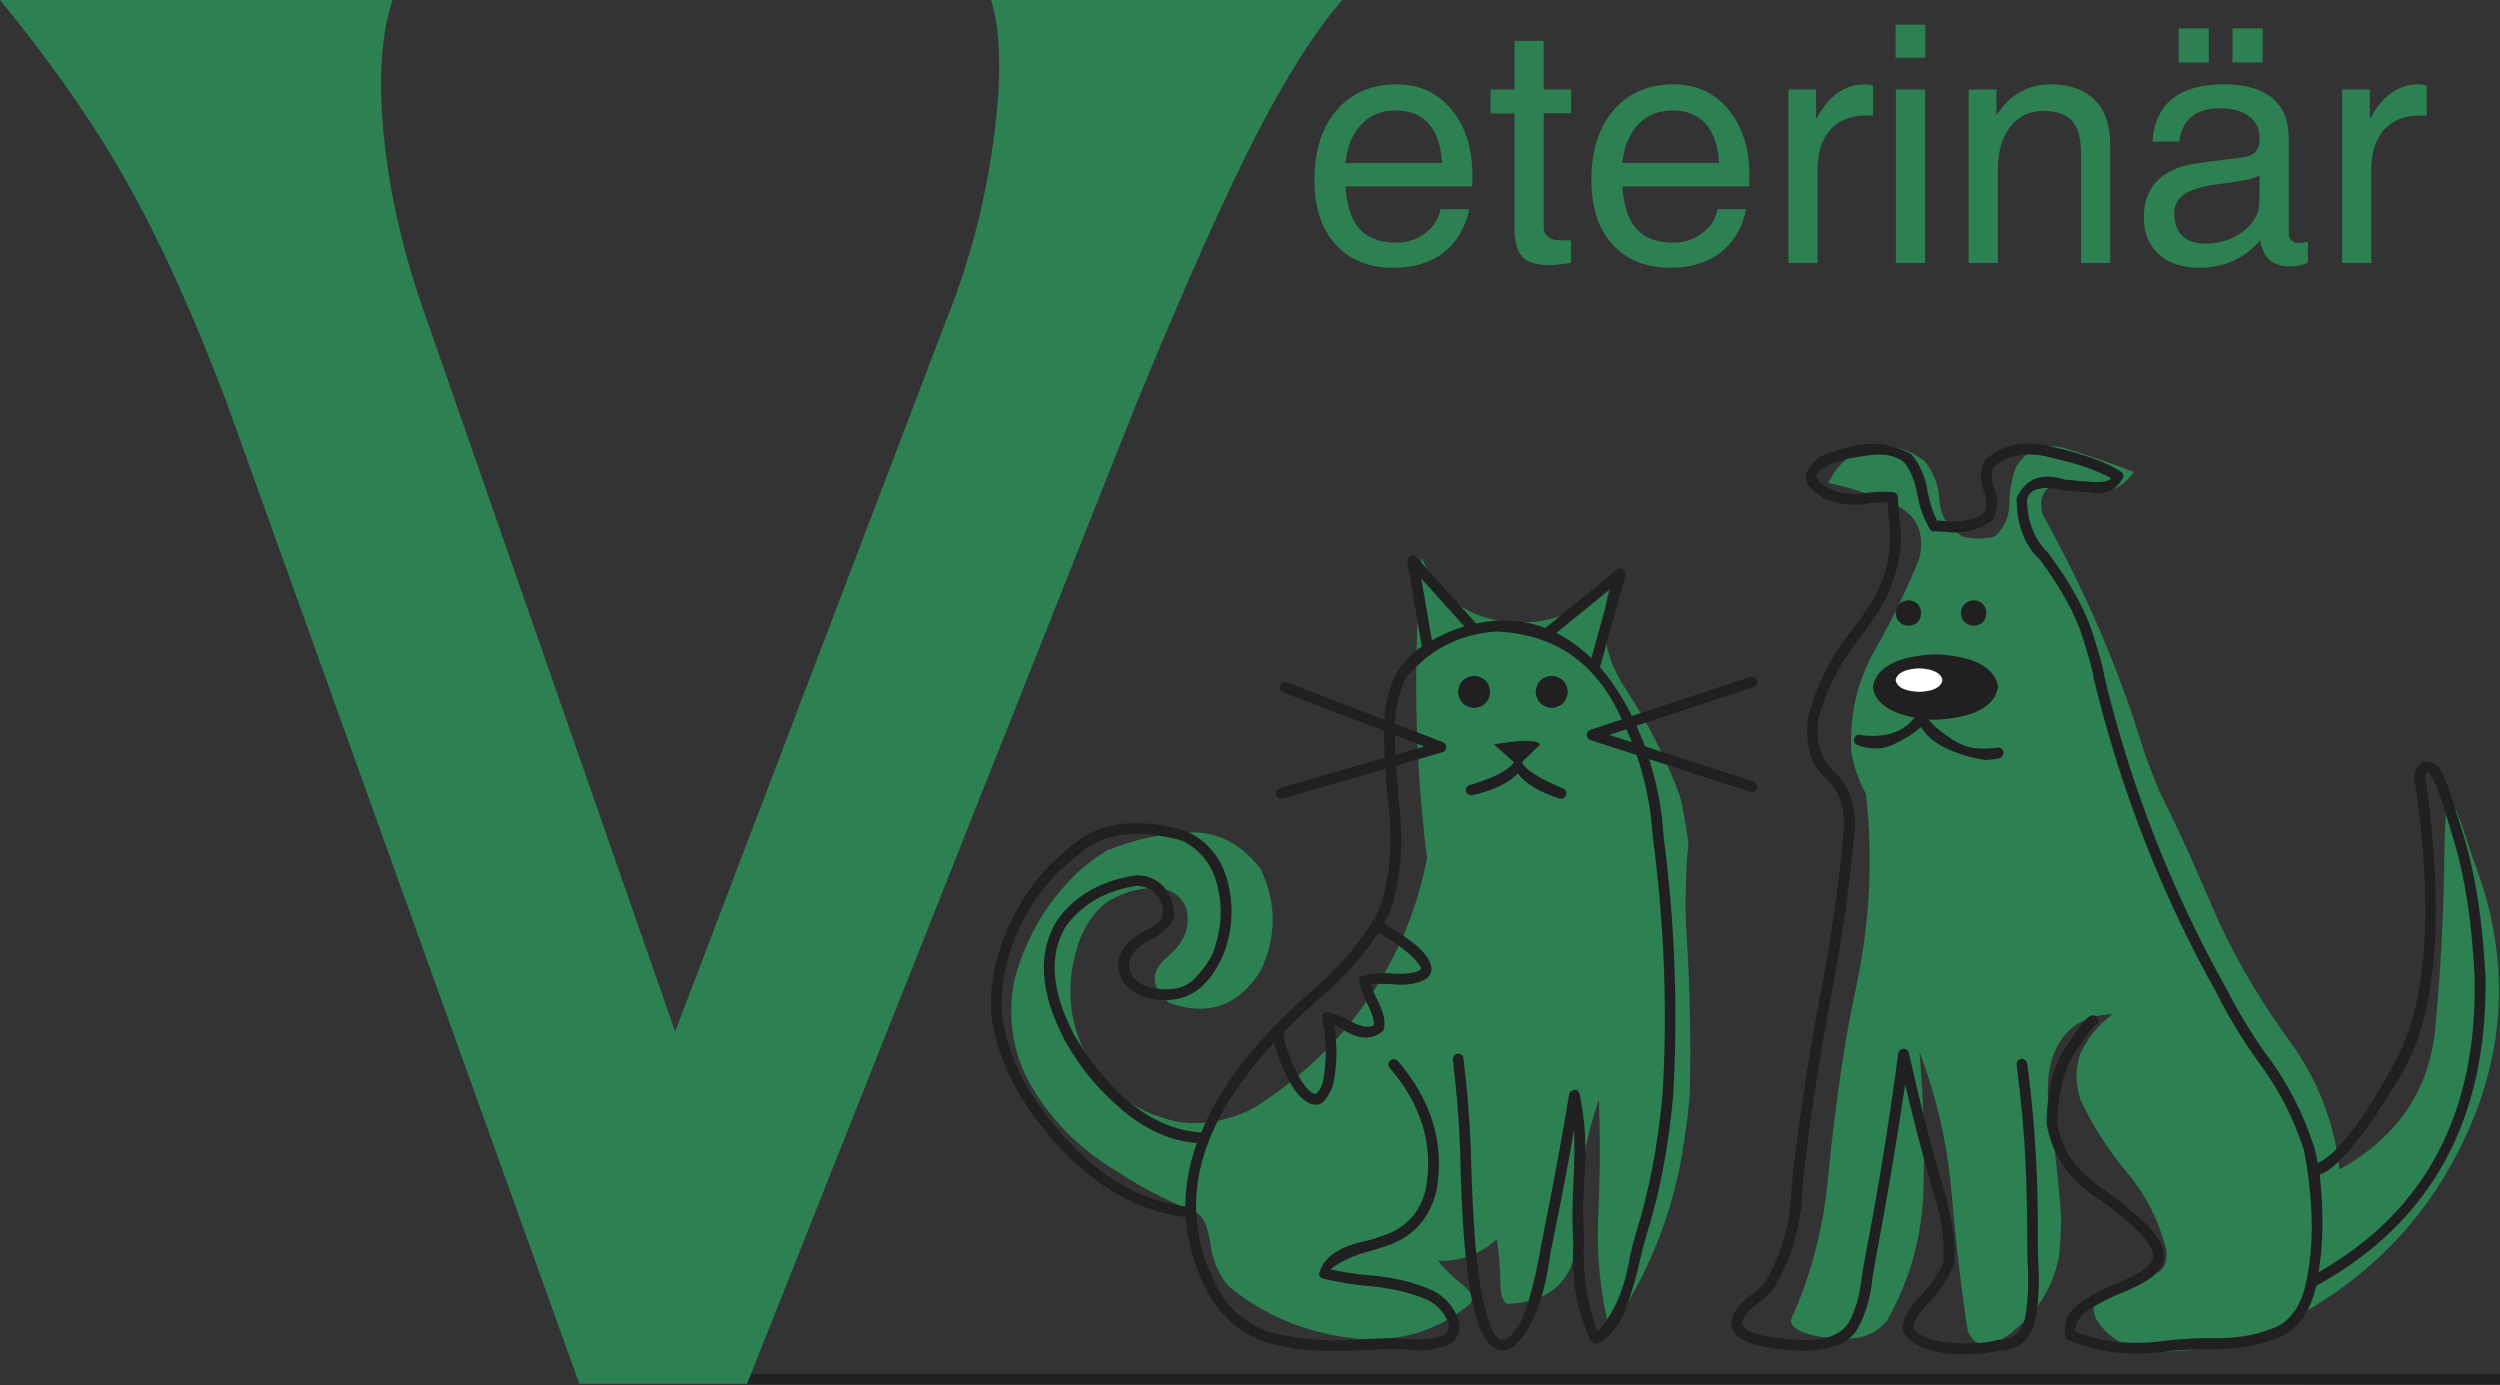 <svg width="222" height="123" viewBox="0 0 222 123" fill="none" xmlns="http://www.w3.org/2000/svg">
<rect x="0" y="0" width="222" height="123" fill="#333333" stroke="none"/>
<g clip-path="url(#clip0_307_17409)">
<path d="M75.766 122.893V122.001L66 122V122.892L75.766 122.893ZM85.532 122.893V122.001H75.766V122.893H85.532ZM95.298 122.894V122.002L85.531 122.001V122.893L95.298 122.894ZM105.064 122.895V122.003L95.298 122.002V122.894L105.064 122.895ZM114.829 122.895V122.003H105.063V122.895H114.829ZM124.595 122.896L124.596 122.004L114.829 122.003V122.895L124.595 122.896ZM134.362 122.897V122.005L124.596 122.004L124.595 122.896L134.362 122.897ZM144.127 122.898V122.006L134.361 122.005V122.897L144.127 122.898ZM153.893 122.898V122.006H144.127V122.898H153.893ZM163.658 122.899L163.659 122.007L153.892 122.006V122.898L163.658 122.899ZM173.425 122.9V122.008L163.659 122.007L163.658 122.899L173.425 122.9ZM183.191 122.9V122.008H173.425V122.9H183.191ZM192.956 122.901V122.009L183.19 122.008V122.9L192.956 122.901ZM202.722 122.902L202.723 122.01L192.956 122.009V122.901L202.722 122.902ZM212.489 122.903V122.011L202.723 122.01L202.722 122.902L212.489 122.903ZM222.254 122.903V122.011H212.488V122.903H222.254Z" fill="#202020"/>
<path fill-rule="evenodd" clip-rule="evenodd" d="M218.364 72.613C218.178 71.949 217.813 71.396 217.269 70.954C217.165 72.399 217.096 73.87 217.063 75.368C217.03 80.557 216.757 85.887 216.249 91.366C215.721 96.827 212.888 100.985 207.75 103.844C207.274 99.659 205.821 95.891 203.387 92.541C200.94 89.207 198.856 85.72 197.136 82.08C196.576 80.786 196.006 79.485 195.428 78.175C194.306 75.54 193.08 72.911 191.755 70.291C191.295 69.152 190.853 68.003 190.428 66.848C188.283 59.721 185.283 52.687 181.422 45.745C181.097 44.71 181.249 43.909 181.88 43.347C183.104 42.48 184.38 42.42 185.708 43.171C187.035 43.919 188.301 43.502 189.509 41.918C187.741 41.239 185.817 40.568 183.74 39.905C181.667 39.223 180.094 39.743 179.02 41.46C178.649 42.463 178.452 43.553 178.434 44.726C178.416 45.899 177.985 46.87 177.133 47.635C176.179 47.89 175.228 47.89 174.277 47.635C173.003 46.852 172.319 45.805 172.237 44.495C172.166 43.17 171.734 41.997 170.933 40.975C169.419 39.802 167.813 39.401 166.112 39.775C164.411 40.15 163.161 41.188 162.362 42.888C164.249 43.28 166.187 43.908 168.176 44.776C170.185 45.661 170.942 47.252 170.448 49.548C169.324 52.354 167.999 55.091 166.468 57.761C164.954 60.432 164.255 63.384 164.377 66.616C164.547 67.873 164.987 69.176 165.702 70.519C166.348 76.252 166.043 82.027 164.784 87.842C164.476 89.289 164.197 90.734 163.943 92.181C163.279 96.195 162.734 100.404 162.307 104.809C161.882 109.199 160.787 113.341 159.017 117.235C159.068 118.036 160.258 118.571 162.588 118.841C164.918 119.098 166.586 118.562 167.591 117.235C169.613 113.613 170.687 109.76 170.806 105.678C170.925 101.578 170.806 97.487 170.448 93.407C171.997 97.505 172.948 101.691 173.304 105.957C173.662 110.245 174.138 114.318 174.734 118.18C175.466 119.864 176.878 119.822 178.971 118.054C181.062 116.302 182.354 114.122 182.847 111.522C182.967 110.314 183.027 109.112 183.027 107.924C182.753 104.47 182.363 100.872 181.852 97.131C181.819 95.959 181.954 94.877 182.261 93.89C183.146 91.407 184.932 90.131 187.617 90.064C186.411 90.914 185.458 92.062 184.761 93.507C184.268 94.852 184.268 96.246 184.761 97.691C185.85 100.005 187.235 102.165 188.921 104.172C190.605 106.196 191.753 108.486 192.363 111.038C192.501 112.16 192.109 112.872 191.19 113.18C190.254 113.485 189.378 113.74 188.562 113.946C186.214 114.592 185.424 115.687 186.19 117.236C187.345 118.955 189.055 119.864 191.317 119.968C193.581 120.086 195.883 119.796 198.233 119.099C199.78 118.674 201.168 118.216 202.391 117.72C210.25 113.826 215.879 107.976 219.283 100.167C222.683 92.36 222.785 84.382 219.586 76.235C218.858 73.938 218.45 72.732 218.364 72.613Z" fill="#2C8052"/>
<path fill-rule="evenodd" clip-rule="evenodd" d="M149.247 70.903C148.09 67.619 146.448 64.362 144.322 61.132C142.198 57.899 141.89 54.505 143.406 50.952C141.176 54.047 138.139 55.474 134.296 55.238C130.451 55.001 127.772 53.096 126.258 49.523C125.459 58.42 125.612 67.315 126.718 76.212C126.311 78.303 125.723 80.318 124.957 82.257C124.583 83.195 124.165 84.111 123.707 85.014C120.901 90.44 116.825 94.871 111.486 98.306C110.413 98.886 109.284 99.293 108.091 99.532C106.885 99.786 105.626 99.795 104.317 99.558C100.692 98.706 98.073 96.741 96.458 93.663C94.857 90.6 94.621 87.326 95.743 83.839C96.236 82.359 97.037 81.153 98.141 80.217C99.415 79.367 100.785 78.914 102.247 78.865C103.712 78.797 104.723 79.341 105.283 80.498C105.794 82.129 105.261 83.618 103.677 84.963C102.095 86.306 102.155 87.676 103.856 89.07C107.275 90.278 109.97 89.326 111.944 86.211C113.373 83.202 113.373 80.181 111.944 77.154C110.212 74.91 108.1 73.828 105.618 73.915C103.115 74.017 100.701 74.543 98.372 75.495C97.334 76.092 96.38 76.805 95.513 77.639C92.842 80.276 91.015 83.456 90.028 87.182C89.418 90.789 90.037 94.046 91.891 96.953C93.728 99.881 96.153 102.226 99.162 103.996C100.286 104.744 101.443 105.426 102.632 106.036C103.84 106.649 105.042 107.193 106.23 107.669C106.861 108.045 107.277 108.97 107.48 110.45C107.686 111.93 108.221 113.18 109.089 114.2C112.133 116.733 115.713 118.264 119.829 118.793C123.929 119.32 127.502 118.317 130.545 115.782C130.903 115.288 130.664 114.711 129.832 114.047C128.998 113.383 128.283 112.686 127.688 111.954C129.662 112.04 131.403 111.403 132.918 110.04C133.106 111.334 133.208 112.585 133.224 113.793C133.242 115.017 133.462 115.68 133.887 115.782C137.97 115.612 140.036 113.428 140.089 109.226C140.122 105.009 140.751 101.154 141.977 97.667C142.112 101.017 142.096 104.427 141.924 107.898C141.755 111.385 142.096 114.804 142.944 118.156C146.482 113.087 148.695 107.42 149.58 101.163C149.766 99.922 149.921 98.678 150.041 97.437C150.176 92.487 150.073 87.478 149.733 82.409C149.679 81.152 149.672 79.893 149.706 78.634C149.725 77.36 149.802 76.083 149.936 74.808C149.733 73.463 149.502 72.162 149.247 70.903Z" fill="#2C8052"/>
<path fill-rule="evenodd" clip-rule="evenodd" d="M137.792 62.866C138.66 62.782 139.136 62.304 139.22 61.437C139.136 60.569 138.66 60.092 137.792 60.009C136.923 60.092 136.447 60.569 136.363 61.437C136.447 62.304 136.923 62.782 137.792 62.866Z" fill="#202020"/>
<path fill-rule="evenodd" clip-rule="evenodd" d="M130.902 60.009C130.035 60.092 129.556 60.569 129.472 61.437C129.556 62.304 130.035 62.782 130.902 62.866C131.769 62.782 132.247 62.304 132.329 61.437C132.247 60.569 131.77 60.092 130.902 60.009Z" fill="#202020"/>
<path fill-rule="evenodd" clip-rule="evenodd" d="M170.602 54.445C170.551 53.748 170.177 53.365 169.48 53.297C168.782 53.366 168.399 53.748 168.333 54.445C168.399 55.144 168.782 55.518 169.48 55.567C170.177 55.518 170.551 55.144 170.602 54.445Z" fill="#202020"/>
<path fill-rule="evenodd" clip-rule="evenodd" d="M176.395 54.445C176.342 53.748 175.97 53.365 175.273 53.297C174.574 53.366 174.191 53.748 174.125 54.445C174.191 55.144 174.574 55.518 175.273 55.567C175.97 55.518 176.342 55.144 176.395 54.445Z" fill="#202020"/>
<path fill-rule="evenodd" clip-rule="evenodd" d="M142.895 65.263L144.426 64.754C144.594 65.128 144.756 65.511 144.91 65.902L142.895 65.263ZM138.199 56.206L143.023 52.276L141.312 58.452C140.377 57.534 139.339 56.786 138.199 56.206ZM127.151 56.87L126.207 51.359L130.035 55.62C129.03 55.927 128.07 56.343 127.151 56.87ZM126.461 66.285L123.91 67.026C123.877 66.444 123.861 65.86 123.861 65.263L126.461 66.285ZM126.183 85.929C126.165 86.049 126.132 86.128 126.079 86.161C125.553 86.431 124.703 86.526 123.528 86.44C122.493 86.356 121.64 86.424 120.977 86.646C120.79 86.73 120.698 86.883 120.698 87.104C120.782 87.633 121.004 88.27 121.36 89.018C121.787 89.85 122.007 90.523 122.023 91.034C121.53 91.339 120.731 91.171 119.625 90.523C118.946 90.167 118.368 89.954 117.893 89.886C117.739 89.87 117.612 89.919 117.51 90.038C117.406 90.173 117.37 90.319 117.406 90.472C117.813 92.361 117.831 94.249 117.457 96.136C117.22 96.818 116.973 97.147 116.718 97.132C116.174 96.926 115.603 96.205 115.008 94.964C114.414 93.705 114.065 92.623 113.961 91.722C114.215 91.434 114.481 91.153 114.753 90.881C115.435 90.233 116.123 89.595 116.819 88.967C118.997 87.164 120.869 85.115 122.433 82.818C124.49 84.042 125.74 85.082 126.183 85.929ZM105.262 107.133C101.33 106.622 97.759 104.582 94.546 101.008C91.311 97.437 89.459 93.806 88.982 90.115C88.795 87.564 89.316 84.986 90.54 82.384C91.764 79.764 93.456 77.638 95.615 76.005C97.76 73.983 100.855 73.523 104.904 74.629C106.552 75.412 107.617 76.729 108.092 78.583C108.568 80.455 108.492 82.309 107.862 84.143C107.694 84.86 107.15 85.727 106.229 86.747C105.329 87.785 103.926 88.09 102.021 87.665C101.018 87.342 100.439 86.797 100.286 86.032C100.167 85.318 100.457 84.671 101.154 84.094C101.425 83.888 101.747 83.684 102.123 83.481C102.805 83.156 103.397 82.691 103.908 82.078C104.42 81.448 104.378 80.547 103.78 79.372C103.17 78.319 102.242 77.764 101.001 77.715C97.886 78.14 95.522 79.457 93.907 81.669C92.089 84.525 92.307 88.108 94.569 92.412C95.83 94.708 97.522 96.758 99.649 98.558C101.791 100.364 104.002 101.342 106.283 101.492C105.601 103.4 105.262 105.279 105.262 107.133ZM147.614 72.918C147.444 71.201 147.052 69.362 146.441 67.408L155.42 70.316C155.471 70.331 155.524 70.342 155.572 70.342C155.794 70.324 155.939 70.214 156.008 70.008C156.074 69.72 155.973 69.517 155.701 69.397L146.082 66.284C145.844 65.671 145.589 65.058 145.316 64.448L155.727 61.003C155.981 60.884 156.074 60.68 156.007 60.393C155.905 60.136 155.709 60.043 155.419 60.112L144.908 63.582C144.142 62 143.198 60.555 142.076 59.245L144.347 51.08C144.38 50.859 144.312 50.68 144.143 50.542C143.938 50.44 143.751 50.458 143.581 50.593L137.228 55.773C135.885 55.246 134.403 55.025 132.788 55.109C132.245 55.162 131.675 55.246 131.079 55.366L125.798 49.496C125.646 49.343 125.457 49.309 125.235 49.396C125.047 49.496 124.964 49.666 124.981 49.905L126.255 57.406C125.37 58.037 124.657 58.767 124.113 59.601C123.398 60.843 123.007 62.281 122.938 63.912L114.289 60.595C114.017 60.511 113.813 60.595 113.678 60.851C113.592 61.139 113.687 61.353 113.957 61.488L122.914 64.907C122.896 65.706 122.914 66.498 122.965 67.281L113.625 69.985C113.353 70.105 113.244 70.308 113.295 70.598C113.379 70.802 113.532 70.91 113.753 70.93C113.807 70.93 113.856 70.921 113.908 70.904L123.04 68.275C123.04 68.43 123.049 68.591 123.066 68.76C123.084 69.067 123.099 69.357 123.117 69.627C123.152 70.138 123.194 70.647 123.246 71.158C123.671 74.253 123.509 77.199 122.759 79.987C122.523 80.651 122.226 81.288 121.867 81.901C121.849 81.919 121.843 81.934 121.843 81.952C121.825 81.952 121.817 81.961 121.817 81.976C120.286 84.324 118.407 86.417 116.179 88.253C115.48 88.899 114.783 89.554 114.085 90.218C113.762 90.524 113.445 90.849 113.143 91.187C113.123 91.187 113.108 91.196 113.09 91.214C110.08 94.342 107.937 97.464 106.662 100.578C106.608 100.56 106.568 100.552 106.533 100.552H106.429C102.28 100.145 98.605 97.277 95.409 91.953C93.334 87.99 93.095 84.733 94.692 82.182C96.19 80.224 98.274 79.053 100.943 78.66C101.845 78.693 102.518 79.094 102.961 79.859C103.656 81.118 103.216 82.054 101.634 82.667C101.26 82.871 100.902 83.101 100.561 83.355C99.574 84.171 99.169 85.125 99.337 86.211C99.591 87.335 100.393 88.118 101.735 88.561C105.001 89.409 107.339 88.041 108.752 84.452C109.467 82.41 109.551 80.343 109.006 78.252C108.462 76.159 107.212 74.663 105.258 73.762C100.781 72.519 97.372 73.012 95.027 75.24C92.763 76.977 90.985 79.23 89.695 82.002C88.4 84.759 87.849 87.487 88.035 90.191C88.547 94.105 90.51 97.94 93.928 101.699C97.349 105.458 101.132 107.582 105.282 108.078C105.335 108.689 105.41 109.286 105.514 109.864C106.534 114.814 108.797 117.909 112.3 119.151C114.256 119.729 116.254 119.992 118.294 119.943C119.367 119.943 120.44 119.917 121.509 119.865C122.173 119.83 122.819 119.808 123.449 119.788C123.739 119.77 124.113 119.781 124.571 119.814C126.494 120.068 127.989 119.841 129.062 119.124C129.52 118.6 129.691 118.011 129.571 117.365C129.164 116.108 128.372 115.179 127.199 114.584C125.465 113.818 123.535 113.369 121.407 113.232C120.219 113.112 119.119 112.942 118.117 112.721C119.07 111.989 120.261 111.444 121.687 111.088C122.166 110.953 122.537 110.834 122.811 110.732C125.38 109.984 126.969 108.283 127.582 105.63C128.279 101.512 127.122 97.702 124.113 94.199C123.907 94.011 123.685 94.002 123.449 94.172C123.246 94.393 123.236 94.615 123.423 94.836C126.213 98.102 127.284 101.631 126.638 105.426C126.18 107.687 124.792 109.158 122.481 109.838C122.226 109.94 121.868 110.052 121.408 110.17C118.874 110.679 117.447 111.686 117.124 113.182C117.173 113.37 117.292 113.487 117.48 113.538C118.67 113.828 119.938 114.04 121.282 114.178C123.357 114.331 125.184 114.746 126.766 115.426C127.72 115.937 128.339 116.643 128.627 117.546C128.697 117.884 128.605 118.201 128.348 118.488C127.43 118.915 126.18 119.044 124.598 118.871C124.14 118.838 123.746 118.823 123.423 118.823C122.777 118.856 122.131 118.88 121.485 118.898C118.422 119.206 115.464 118.991 112.605 118.261C110.463 117.409 108.941 116.066 108.039 114.229C107.139 112.39 106.609 110.879 106.457 109.687C105.421 104.208 107.649 98.504 113.144 92.565C113.399 93.62 113.841 94.753 114.469 95.961C115.098 97.149 115.797 97.855 116.563 98.076H116.764C117.326 98.196 117.855 97.651 118.348 96.445C118.738 94.777 118.782 92.973 118.474 91.035C118.713 91.137 118.958 91.256 119.215 91.393C120.645 92.342 121.851 92.386 122.837 91.519C123.094 90.804 122.888 89.844 122.227 88.636C122.021 88.194 121.86 87.786 121.741 87.412C122.234 87.359 122.82 87.352 123.502 87.386C124.93 87.539 126.012 87.36 126.741 86.85C126.998 86.611 127.124 86.312 127.124 85.956C127.022 85.244 126.472 84.493 125.467 83.712C124.445 82.946 123.598 82.376 122.916 82.002C123.203 81.458 123.451 80.887 123.654 80.294C124.47 77.334 124.65 74.265 124.19 71.083C124.157 70.572 124.124 70.069 124.088 69.578C124.055 69.288 124.027 68.99 124.013 68.684C123.994 68.463 123.98 68.233 123.961 67.994L128.095 66.795C128.298 66.729 128.407 66.585 128.424 66.363C128.424 66.142 128.325 65.987 128.119 65.903L123.884 64.27C123.919 62.655 124.267 61.268 124.929 60.112C126.971 57.66 129.609 56.317 132.839 56.078C138.078 56.284 141.802 58.886 144.015 63.887L141.234 64.805C141.012 64.891 140.902 65.042 140.902 65.263C140.902 65.484 141.012 65.639 141.234 65.723L145.34 67.049C146.037 69.16 146.473 71.142 146.642 72.996L146.796 74.501C147.798 82.208 148.079 89.768 147.637 97.183C147.212 101.741 146.431 105.832 145.291 109.454C145.119 109.998 144.941 110.678 144.754 111.496C144.278 114.439 143.317 116.685 141.873 118.231C140.952 115.952 140.545 113.332 140.647 110.374C140.647 109.845 140.637 109.378 140.62 108.969C140.569 107.71 140.587 106.351 140.671 104.886C140.91 102.08 140.774 99.496 140.265 97.131C140.196 96.892 140.043 96.773 139.804 96.773C139.55 96.806 139.397 96.946 139.344 97.183C138.683 101.146 137.893 105.414 136.972 109.992C136.906 110.28 136.837 110.638 136.769 111.06C136.565 112.321 136.227 113.8 135.748 115.503C135.272 117.185 134.635 118.309 133.834 118.868C133.529 118.988 133.308 118.988 133.171 118.868C132.644 118.7 132.124 117.456 131.615 115.142C131.121 112.83 130.79 108.648 130.619 102.592C130.619 102.251 130.612 101.979 130.595 101.774C130.493 99.223 130.279 96.629 129.955 93.992C129.904 93.704 129.734 93.561 129.446 93.561C129.156 93.629 129.01 93.807 129.01 94.094C129.335 96.716 129.547 99.291 129.65 101.827C129.65 102.013 129.659 102.276 129.674 102.617C129.879 113.045 130.882 118.734 132.688 119.685C133.043 119.975 133.571 119.984 134.267 119.712C136.02 118.198 137.16 115.364 137.686 111.215C137.772 110.823 137.838 110.483 137.892 110.195C138.604 106.758 139.235 103.46 139.779 100.296C139.831 101.774 139.812 103.29 139.726 104.836C139.644 106.316 139.618 107.704 139.651 108.996C139.669 109.421 139.684 109.89 139.704 110.399C139.55 113.835 140.094 116.752 141.335 119.15C141.49 119.32 141.676 119.364 141.898 119.278C142.986 118.734 143.809 117.705 144.372 116.189C144.934 114.678 145.367 113.18 145.675 111.699C145.862 110.918 146.031 110.261 146.184 109.734C147.36 106.061 148.159 101.901 148.583 97.259C149.008 89.586 148.729 81.965 147.742 74.398L147.614 72.918Z" fill="#202020"/>
<path fill-rule="evenodd" clip-rule="evenodd" d="M130.161 70.188C130.214 70.46 130.382 70.606 130.672 70.622C132.528 70.23 133.896 69.584 134.781 68.684C135.444 69.585 136.692 70.332 138.531 70.93H138.633C138.87 70.91 139.023 70.784 139.091 70.547C139.124 70.239 138.998 70.053 138.708 69.985C136.549 69.049 135.376 68.292 135.188 67.713C135.17 67.697 135.155 67.689 135.137 67.689L136.77 66.107C136.447 65.682 135.08 65.682 132.663 66.107L134.449 67.689C133.938 68.404 132.663 69.067 130.621 69.681C130.334 69.712 130.179 69.883 130.161 70.188Z" fill="#202020"/>
<path fill-rule="evenodd" clip-rule="evenodd" d="M165.296 65.289C165.022 65.187 164.82 65.263 164.683 65.519C164.581 65.807 164.659 66.021 164.913 66.156C166.103 66.599 167.217 66.566 168.257 66.054C169.292 65.543 170.067 65.041 170.577 64.55C171.427 65.979 173.299 66.955 176.191 67.484C176.631 67.484 177.085 67.431 177.543 67.329C177.815 67.229 177.933 67.041 177.899 66.769C177.815 66.481 177.627 66.353 177.339 66.386C175.808 66.642 174.513 66.421 173.46 65.722C172.387 65.041 171.654 64.43 171.265 63.886C171.471 63.904 171.674 63.91 171.875 63.91C175.263 63.742 177.117 62.77 177.44 61.002C177.117 59.232 175.262 58.263 171.875 58.095C168.477 58.263 166.622 59.232 166.314 61.002C166.467 62.345 167.7 63.255 170.014 63.731C169.028 65.008 167.455 65.528 165.296 65.289Z" fill="#202020"/>
<path fill-rule="evenodd" clip-rule="evenodd" d="M205.89 112.974C206.315 110.458 206.348 107.566 205.992 104.301C207.541 103.807 209.92 100.906 213.135 95.601C216.352 90.292 217.117 81.586 215.432 69.474C215.33 69.034 215.348 68.735 215.485 68.58C215.669 68.445 215.925 68.786 216.251 69.602C216.401 69.772 216.964 71.48 217.933 74.729C218.905 77.979 219.508 81.986 219.746 86.748C220.015 98.824 215.398 107.566 205.89 112.974ZM220.714 86.721C220.458 81.857 219.836 77.775 218.849 74.473C217.847 71.174 217.276 69.448 217.141 69.296C216.902 68.495 216.546 67.986 216.071 67.765C215.559 67.61 215.252 67.586 215.15 67.687C214.437 68.214 214.216 68.877 214.486 69.679C216.104 80.939 215.5 89.153 212.676 94.325C209.853 99.512 207.565 102.496 205.812 103.28C205.728 102.82 205.626 102.362 205.507 101.901C204.52 98.806 203.058 95.991 201.116 93.456C200.012 91.892 199.008 90.268 198.107 88.583L197.799 87.97C192.85 79.159 189.192 69.813 186.828 59.928C186.861 59.691 186.539 58.492 185.859 56.33C185.177 54.173 183.859 51.772 181.905 49.137C180.679 47.944 180.04 46.373 179.991 44.418C180.179 43.398 181.248 43.099 183.206 43.523C183.733 43.607 184.269 43.661 184.812 43.678C184.983 43.693 185.162 43.702 185.348 43.702C186.813 44.06 187.881 43.618 188.563 42.374C188.598 42.171 188.53 42.009 188.359 41.893C187.067 41.056 185.093 40.335 182.44 39.722C179.872 39.025 177.814 39.408 176.265 40.87C175.822 41.772 175.788 42.673 176.162 43.574C176.468 44.372 176.459 45.048 176.136 45.592C175.253 46.203 174.036 46.424 172.49 46.254C172.318 46.236 172.156 46.23 172.004 46.23C171.648 45.513 171.375 44.688 171.19 43.754C170.984 42.375 170.491 41.23 169.708 40.309C167.617 39.22 165.389 39.136 163.025 40.054C161.715 40.291 160.822 40.999 160.345 42.172C160.277 42.956 160.872 43.668 162.131 44.316C163.407 44.827 164.664 44.953 165.905 44.699C166.503 44.628 167.071 44.606 167.616 44.622C167.634 44.996 167.651 45.351 167.667 45.695C168.143 48.467 167.625 51.112 166.111 53.63C165.635 54.342 165.139 55.048 164.631 55.748C162.675 58.111 161.306 60.79 160.523 63.785C160.301 66.285 160.857 68.079 162.182 69.168C163.22 70.122 163.746 71.465 163.764 73.199C163.339 78.2 162.633 83.251 161.647 88.354L161.596 88.608C160.642 93.644 159.843 98.893 159.198 104.351L159.12 105.218C159.036 108.467 158.237 111.361 156.722 113.894C156.452 114.217 156.076 114.558 155.6 114.914C154.58 115.596 153.96 116.394 153.74 117.313C153.705 117.773 153.882 118.215 154.273 118.641C155.039 119.236 156.205 119.608 157.769 119.763C159.351 119.916 160.245 119.975 160.449 119.942C162.779 119.874 164.295 119.203 164.989 117.926C165.686 116.649 166.122 115.136 166.29 113.384C166.377 112.89 166.463 112.388 166.547 111.879C167.552 106.555 168.426 101.358 169.176 96.289C170.076 100.102 170.952 103.434 171.802 106.292C172.433 108.299 172.688 110.22 172.568 112.058C172.194 113.045 171.506 114.056 170.502 115.094C170.163 115.504 169.856 115.866 169.584 116.19C168.887 117.314 168.768 118.122 169.226 118.615C170.332 119.77 172.12 120.317 174.584 120.248C175.589 120.248 176.43 120.171 177.109 120.018C177.297 119.985 177.476 119.95 177.646 119.916C179.312 119.898 180.359 118.922 180.786 116.982C181.041 115.468 181.107 113.767 180.987 111.879C180.969 111.301 180.964 110.773 180.964 110.297C180.982 107.575 180.922 105.015 180.786 102.617C180.665 100.219 180.41 97.497 180.02 94.452C179.95 94.164 179.773 94.018 179.483 94.018C179.195 94.086 179.055 94.266 179.076 94.553C179.466 97.598 179.72 100.31 179.84 102.694C179.961 105.075 180.021 107.608 180.021 110.297C180.021 110.773 180.028 111.308 180.043 111.906C180.162 113.74 180.103 115.364 179.866 116.778C179.644 118.238 178.837 118.971 177.443 118.971C177.27 119.024 177.102 119.064 176.931 119.099C175.758 119.32 174.44 119.353 172.977 119.203C171.495 119.048 170.519 118.681 170.043 118.103C169.786 118.001 169.888 117.559 170.349 116.778C170.587 116.47 170.875 116.123 171.216 115.732C172.34 114.592 173.097 113.435 173.487 112.262C173.641 111.326 173.597 110.213 173.36 108.919C173.139 107.642 172.924 106.675 172.723 106.011C171.683 102.575 170.612 98.408 169.505 93.508C169.44 93.254 169.277 93.127 169.024 93.127C168.767 93.16 168.614 93.295 168.561 93.534C167.795 99.42 166.811 105.482 165.605 111.724C165.518 112.235 165.432 112.737 165.348 113.231C165.178 114.933 164.795 116.309 164.2 117.364C163.62 118.419 162.37 118.962 160.45 118.997C159.564 118.997 158.527 118.913 157.337 118.74C156.164 118.572 155.372 118.318 154.965 117.977C154.728 117.654 154.633 117.457 154.684 117.391C154.87 116.829 155.372 116.249 156.189 115.654C156.717 115.282 157.14 114.888 157.463 114.481C159.131 111.744 159.998 108.689 160.067 105.321L160.142 104.453C160.772 99.129 161.571 93.899 162.542 88.763L162.591 88.507C163.577 83.389 164.295 78.302 164.735 73.251C164.651 71.142 164.047 69.578 162.925 68.556C161.717 67.518 161.221 65.98 161.443 63.938C162.16 61.217 163.476 58.674 165.399 56.311C165.908 55.612 166.411 54.888 166.904 54.141C168.554 51.335 169.123 48.503 168.614 45.644C168.596 45.186 168.572 44.69 168.539 44.165C168.521 43.908 168.385 43.756 168.13 43.705C167.364 43.636 166.599 43.654 165.833 43.756C164.66 43.977 163.572 43.876 162.567 43.448C161.717 43.023 161.301 42.625 161.317 42.251C161.317 41.842 161.981 41.408 163.308 40.95C163.918 40.746 164.839 40.567 166.063 40.412C167.304 40.26 168.3 40.456 169.047 41.001C169.643 41.713 170.05 42.709 170.271 43.986C170.475 45.108 170.842 46.104 171.369 46.971C171.456 47.124 171.582 47.192 171.752 47.175C171.958 47.175 172.194 47.184 172.467 47.202C174.271 47.456 175.75 47.115 176.905 46.18C177.434 45.228 177.492 44.275 177.087 43.323C176.813 42.558 176.804 41.918 177.061 41.409C178.472 40.32 180.205 40.075 182.265 40.67C184.475 41.164 186.219 41.768 187.495 42.48C187.139 42.788 186.439 42.881 185.402 42.761C185.215 42.743 185.028 42.737 184.842 42.737C184.346 42.701 183.846 42.651 183.337 42.582C181.31 41.936 179.892 42.48 179.075 44.215C179.075 46.598 179.772 48.435 181.166 49.727C183.056 52.278 184.323 54.602 184.968 56.695C185.631 58.803 185.937 59.941 185.888 60.113C188.284 70.112 191.978 79.545 196.96 88.406L197.266 89.019C198.184 90.754 199.204 92.414 200.329 93.993C202.252 96.529 203.67 99.242 204.591 102.134C205.441 106.623 205.509 110.511 204.792 113.795C204.352 116.039 203.305 117.459 201.656 118.057C200.023 118.65 198.116 118.904 195.941 118.823C194.92 118.838 193.838 118.898 192.699 119C189.484 119.494 186.677 119.239 184.28 118.234C184.264 117.435 184.747 116.736 185.734 116.143C186.703 115.563 187.63 115.105 188.515 114.762C188.736 114.68 188.931 114.594 189.101 114.508C191.039 113.676 192.062 112.767 192.164 111.78C192.316 110.572 191.281 109.1 189.051 107.363C188.489 106.887 187.911 106.42 187.317 105.96C184.629 104.362 183.082 102.272 182.674 99.685C182.756 96.928 183.32 94.804 184.358 93.308C185.394 91.792 185.998 91.018 186.169 90.985C186.374 90.779 186.39 90.558 186.22 90.321C185.998 90.117 185.771 90.1 185.532 90.27C185.293 90.354 184.623 91.206 183.516 92.821C182.394 94.421 181.797 96.718 181.731 99.709C182.224 102.721 183.899 105.059 186.757 106.726C187.335 107.168 187.897 107.62 188.442 108.08C190.311 109.576 191.239 110.76 191.223 111.627C191.136 112.271 190.302 112.943 188.72 113.641C188.55 113.709 188.364 113.796 188.16 113.897C187.071 114.287 185.947 114.875 184.79 115.656C183.635 116.422 183.177 117.426 183.414 118.667C183.447 118.787 183.516 118.879 183.617 118.948C186.374 120.154 189.428 120.488 192.778 119.944C193.899 119.858 194.955 119.809 195.942 119.789C198.117 119.875 200.143 119.588 202.013 118.924C203.885 118.26 205.109 116.676 205.686 114.178C215.908 108.562 220.916 99.411 220.714 86.721Z" fill="#202020"/>
<path fill-rule="evenodd" clip-rule="evenodd" d="M172.491 60.393C172.372 61.037 171.681 61.386 170.425 61.437C169.149 61.386 168.451 61.037 168.332 60.393C168.451 59.763 169.148 59.413 170.425 59.346C171.682 59.412 172.372 59.762 172.491 60.393Z" fill="white"/>
<path d="M128.18 22.442C129.331 21.554 130.1 20.265 130.484 18.576H127.921C127.758 19.44 127.307 20.15 126.568 20.707C125.83 21.264 124.965 21.542 123.977 21.542C122.404 21.542 121.252 21.053 120.523 20.074C119.929 19.268 119.579 18.096 119.473 16.56H130.727L130.757 15.639C130.757 13.201 130.138 11.233 128.899 9.736C127.662 8.238 126.034 7.489 124.018 7.489C121.791 7.489 120.018 8.255 118.698 9.786C117.379 11.317 116.719 13.378 116.719 15.97C116.719 18.408 117.343 20.319 118.591 21.701C119.839 23.083 121.552 23.774 123.731 23.774C125.544 23.774 127.028 23.33 128.18 22.442ZM119.473 14.472C119.607 13.176 119.996 12.13 120.639 11.333C121.455 10.315 122.545 9.807 123.909 9.807C125.263 9.807 126.29 10.249 126.991 11.132C127.624 11.929 127.979 13.043 128.056 14.472H119.473ZM139.512 21.341H138.59C138.129 21.341 137.762 21.24 137.488 21.038C137.214 20.836 137.078 20.563 137.078 20.217V10.066H139.512V7.95H137.078V3.63H134.485V7.95H132.354V10.067H134.485V20.218C134.485 21.438 134.718 22.297 135.184 22.796C135.649 23.295 136.449 23.545 137.581 23.545C137.984 23.545 138.627 23.478 139.511 23.344V21.341H139.512ZM152.772 22.442C153.924 21.554 154.693 20.265 155.077 18.576H152.514C152.351 19.44 151.9 20.15 151.16 20.707C150.421 21.264 149.558 21.542 148.57 21.542C146.997 21.542 145.845 21.053 145.116 20.074C144.521 19.268 144.172 18.096 144.065 16.56H155.319L155.35 15.639C155.35 13.201 154.73 11.233 153.492 9.736C152.255 8.238 150.627 7.489 148.611 7.489C146.384 7.489 144.611 8.255 143.291 9.786C141.972 11.317 141.311 13.378 141.311 15.97C141.311 18.408 141.935 20.319 143.183 21.701C144.431 23.083 146.145 23.774 148.325 23.774C150.138 23.774 151.621 23.33 152.772 22.442ZM144.065 14.472C144.2 13.176 144.588 12.13 145.232 11.333C146.047 10.315 147.137 9.807 148.502 9.807C149.855 9.807 150.883 10.249 151.583 11.132C152.217 11.929 152.572 13.043 152.649 14.472H144.065ZM158.807 23.356H160.102H161.398V15.106C161.398 13.551 161.78 12.354 162.543 11.513C163.307 10.674 164.389 10.253 165.79 10.253L166.323 10.268V7.619C166.073 7.533 165.829 7.489 165.589 7.489C164.158 7.489 162.954 8.147 161.975 9.462C161.725 9.798 161.491 10.172 161.269 10.585V7.95H160.032H158.808V23.356H158.807ZM168.353 23.356H169.649H170.945V7.95H169.649H168.353V23.356ZM168.324 5.127H170.972V2.19H168.324V5.127ZM174.817 23.356H176.114H177.409V15.106C177.409 13.493 177.774 12.214 178.503 11.269C179.233 10.324 180.222 9.851 181.47 9.851C182.642 9.851 183.489 10.151 184.012 10.751C184.534 11.351 184.796 12.328 184.796 13.681V23.357H186.092H187.389V12.802C187.389 11.103 186.927 9.792 186.006 8.871C185.084 7.95 183.775 7.489 182.074 7.489C180.386 7.489 178.979 8.147 177.856 9.462L177.28 10.225V7.95H176.042H174.817V23.356ZM200.03 22.032C200.279 21.811 200.501 21.581 200.692 21.341C200.817 21.994 201.024 22.498 201.311 22.853C201.752 23.391 202.462 23.659 203.442 23.659C203.634 23.659 203.869 23.631 204.148 23.573C204.426 23.515 204.69 23.439 204.94 23.343V21.47C204.767 21.509 204.606 21.537 204.458 21.556C204.309 21.576 204.196 21.585 204.119 21.585C203.85 21.585 203.637 21.506 203.478 21.347C203.32 21.189 203.241 20.98 203.241 20.721V12.254C203.241 10.699 202.752 9.516 201.772 8.705C200.793 7.894 199.368 7.488 197.496 7.488C195.509 7.488 193.982 7.913 192.917 8.762C191.852 9.611 191.256 10.881 191.131 12.571H193.522C193.647 11.592 194.009 10.855 194.61 10.361C195.21 9.867 196.043 9.619 197.108 9.619C198.221 9.619 199.089 9.852 199.713 10.318C200.337 10.784 200.649 11.429 200.649 12.255V12.385C200.649 12.779 200.559 13.105 200.377 13.364C200.195 13.623 199.936 13.796 199.599 13.882C199.34 13.949 199.067 13.997 198.779 14.026L195.252 14.472C193.657 14.674 192.446 15.182 191.615 15.998C190.786 16.814 190.371 17.913 190.371 19.295C190.371 20.668 190.812 21.757 191.695 22.564C192.578 23.371 193.772 23.773 195.28 23.773C197.15 23.774 198.733 23.193 200.03 22.032ZM200.605 18.173C200.586 18.442 200.558 18.639 200.519 18.763C200.307 19.416 199.88 20.001 199.238 20.52C198.297 21.259 197.145 21.628 195.782 21.628C194.918 21.628 194.251 21.396 193.78 20.93C193.31 20.464 193.075 19.799 193.075 18.935C193.075 18.234 193.363 17.68 193.938 17.272C194.515 16.864 195.426 16.574 196.674 16.401L199.051 16.055C199.636 15.969 200.168 15.81 200.648 15.58V17.25C200.648 17.587 200.635 17.895 200.605 18.173ZM193.464 5.545H196.143V2.521H193.464V5.545ZM198.245 5.545H200.923V2.521H198.245V5.545ZM207.979 23.356H209.274H210.571V15.106C210.571 13.551 210.953 12.354 211.716 11.513C212.479 10.674 213.561 10.253 214.963 10.253L215.496 10.268V7.619C215.246 7.533 215.001 7.489 214.761 7.489C213.331 7.489 212.126 8.147 211.147 9.462C210.898 9.798 210.663 10.172 210.443 10.585V7.95H209.204H207.98V23.356H207.979Z" fill="#2C8052"/>
<path d="M51.443 122.884H66.343L101.004 35.603C105.343 25.095 108.858 17.227 111.552 11.999C114.243 6.772 116.792 2.772 119.198 0H103.564H88.011C88.899 2.876 88.964 7.072 88.207 12.587C87.448 18.103 86.05 23.397 84.011 28.467L59.953 91.594H59.949L37.927 28.466C35.94 22.977 34.673 17.632 34.124 12.429C33.575 7.228 33.822 3.085 34.869 0H17.435H0C4.548 5.542 8.299 10.928 11.254 16.155C14.206 21.384 17.148 27.867 20.075 35.603L51.443 122.884Z" fill="#2C8052"/>
</g>
<defs>
<clipPath id="clip0_307_17409">
<rect width="222" height="122.918" fill="white"/>
</clipPath>
</defs>
</svg>
